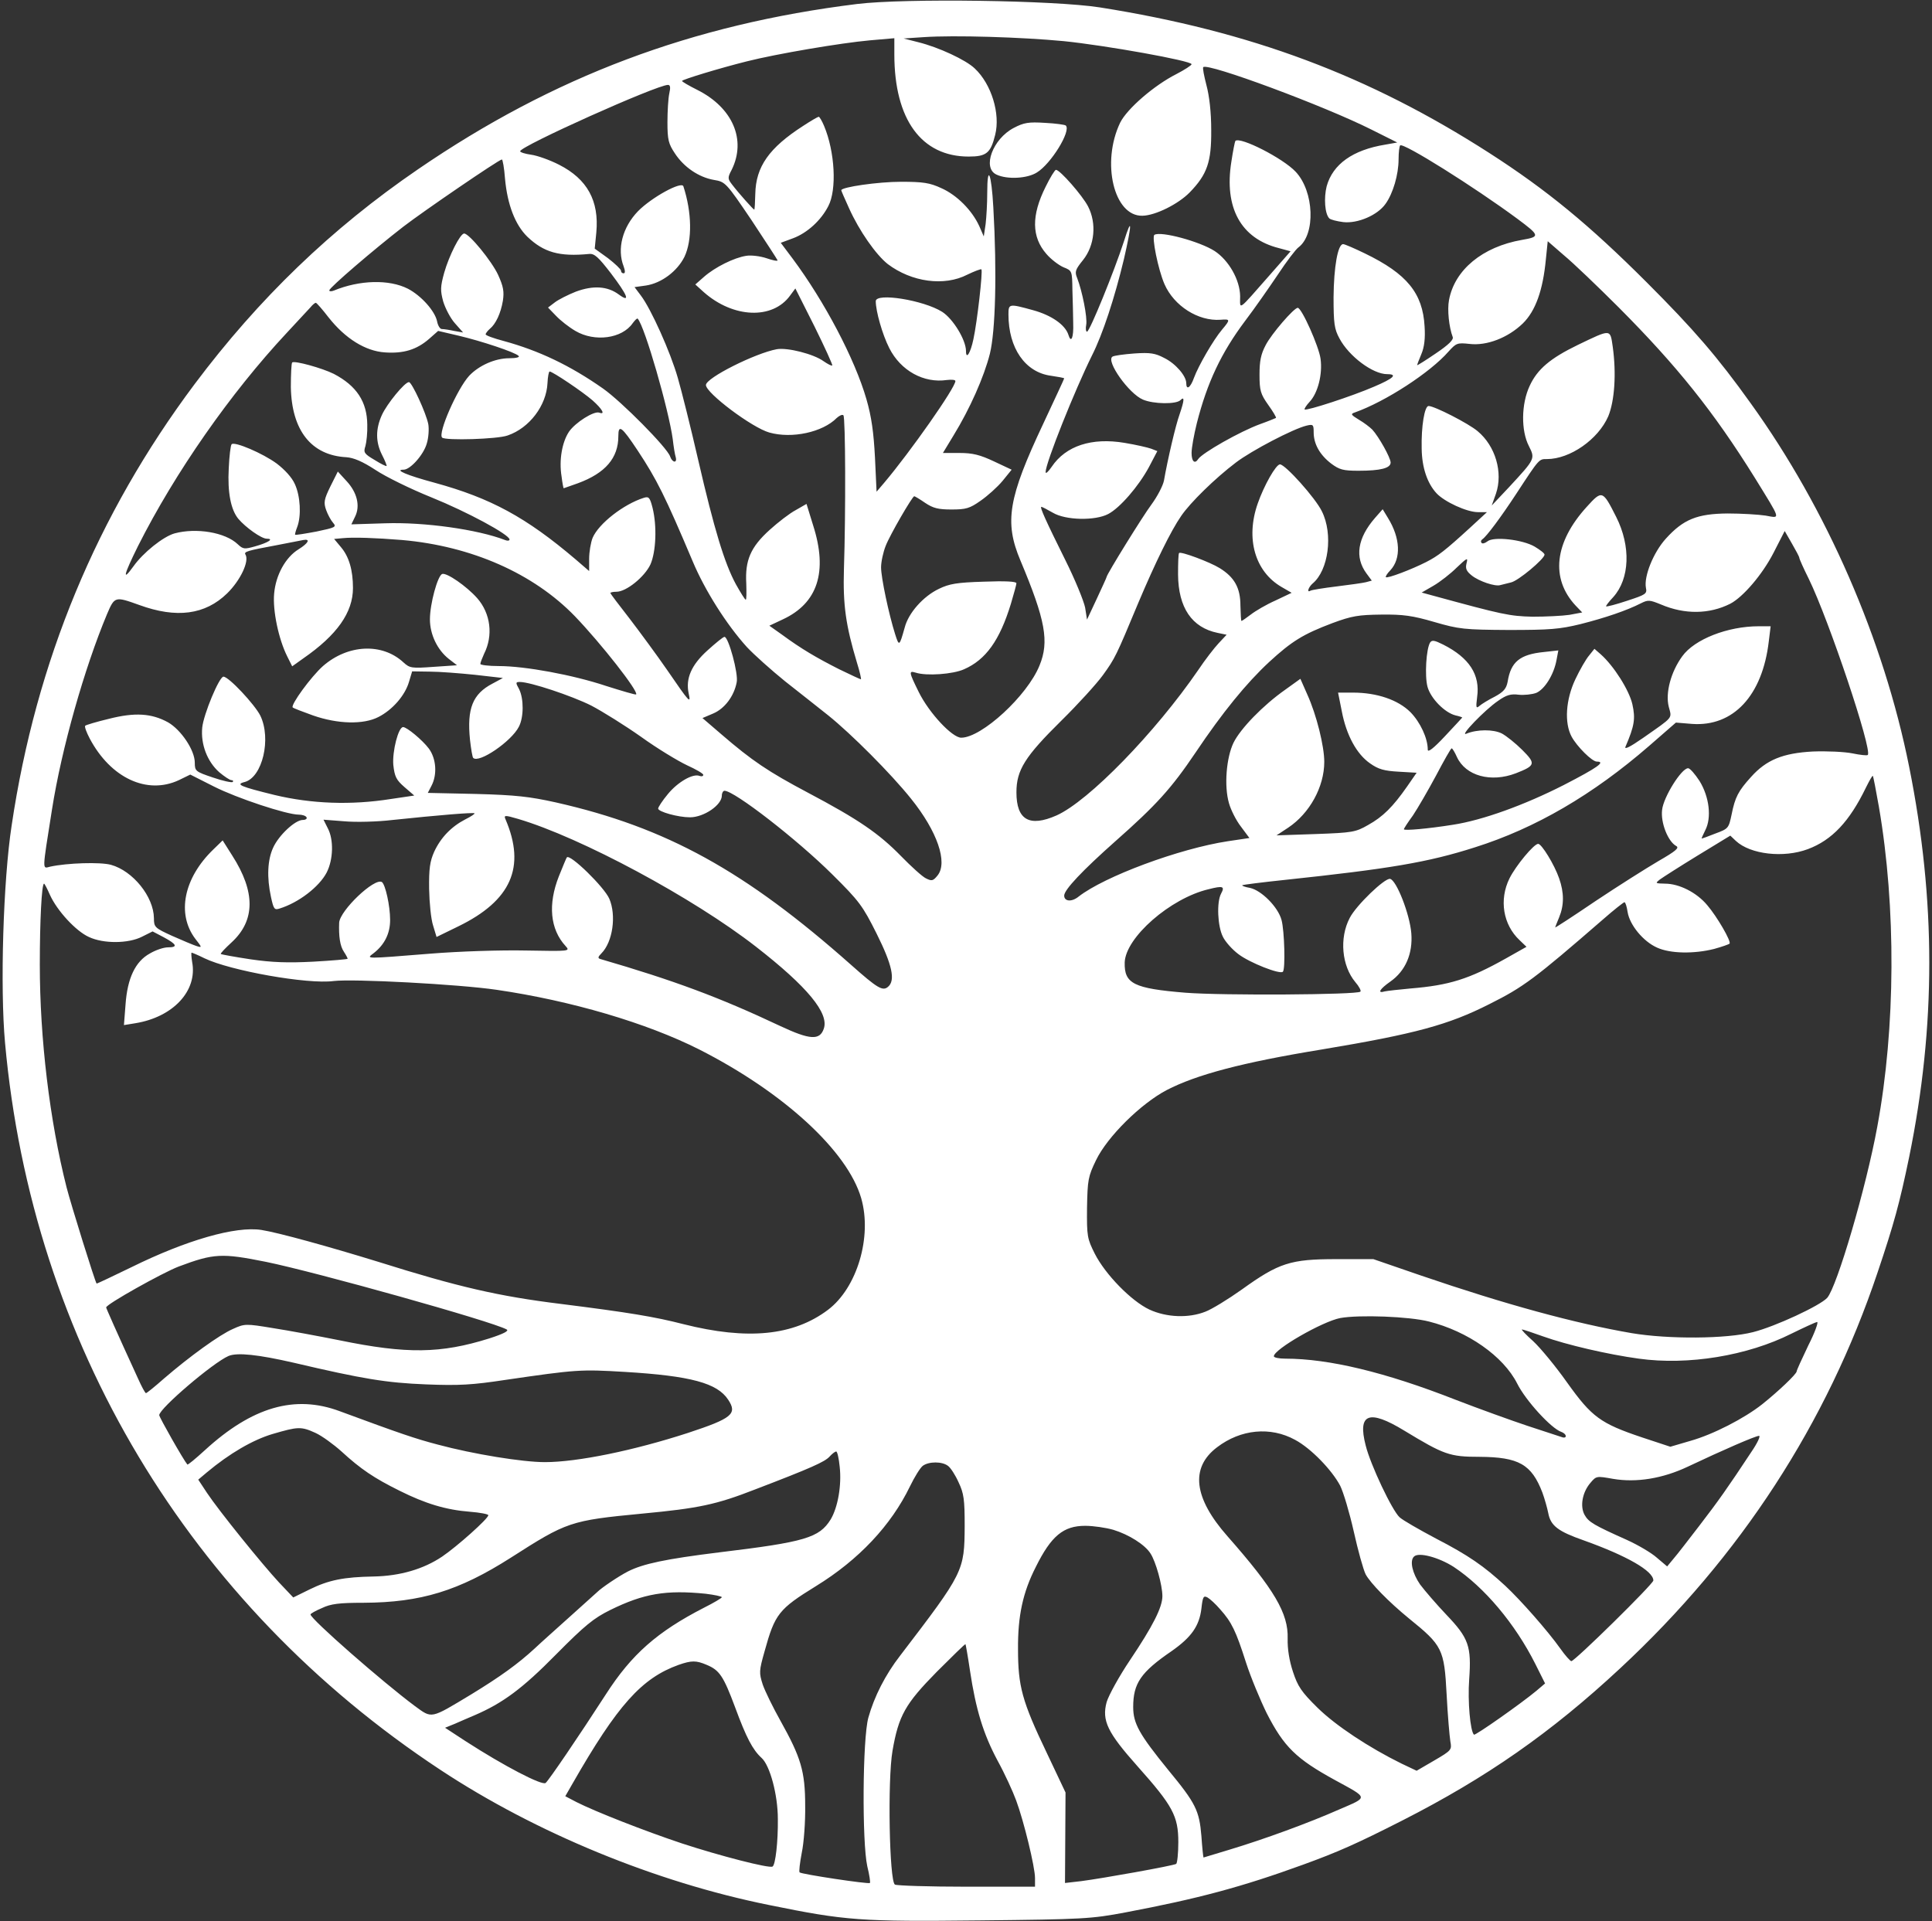 <?xml version="1.0" standalone="no"?>
<!DOCTYPE svg PUBLIC "-//W3C//DTD SVG 20010904//EN"
 "http://www.w3.org/TR/2001/REC-SVG-20010904/DTD/svg10.dtd">
<svg version="1.0" xmlns="http://www.w3.org/2000/svg"
 width="728pt" height="724pt" viewBox="0 0 728 724"
 preserveAspectRatio="xMidYMid meet">

<rect x="0" y="0" width="728" height="724" fill="#333333" stroke="none"/>

<g transform="translate(0,724) scale(0.1,-0.1)"
fill="#ffffff" stroke="none">
<path d="M3230 7225 c-623 -77 -1144 -273 -1655 -623 -326 -223 -600 -487
-842 -810 -368 -492 -597 -1044 -689 -1662 -32 -208 -44 -611 -25 -820 102
-1129 693 -2115 1641 -2740 359 -237 811 -423 1238 -509 289 -59 344 -63 796
-58 388 4 419 6 546 30 275 52 439 96 670 180 132 48 202 79 375 167 316 161
559 330 820 573 454 422 779 923 970 1492 62 184 83 261 119 435 101 495 101
966 0 1470 -96 480 -311 973 -597 1370 -125 175 -216 280 -392 456 -215 215
-376 348 -594 488 -453 291 -898 458 -1466 548 -171 27 -734 35 -915 13z m778
-140 c158 -16 482 -74 482 -87 0 -4 -26 -21 -57 -37 -85 -43 -186 -131 -212
-183 -72 -150 -24 -354 84 -351 49 1 135 44 178 88 66 68 82 115 81 235 0 67
-7 128 -18 169 -9 35 -15 65 -12 68 17 17 456 -146 633 -235 l98 -49 -45 -8
c-123 -20 -198 -74 -221 -157 -11 -44 -7 -104 10 -121 5 -5 29 -11 53 -14 54
-6 129 26 159 69 28 39 49 110 49 168 0 26 3 49 6 52 11 12 280 -157 441 -276
86 -64 87 -68 18 -80 -149 -26 -254 -113 -275 -227 -7 -36 0 -102 14 -139 4
-10 -15 -29 -64 -62 -38 -26 -70 -46 -70 -44 0 2 7 21 16 42 11 26 15 59 12
104 -7 125 -66 198 -225 275 -39 19 -76 35 -82 35 -20 0 -35 -86 -36 -200 0
-99 3 -120 22 -155 36 -68 126 -135 180 -135 41 0 24 -16 -49 -47 -83 -36
-255 -92 -262 -86 -2 2 6 15 19 29 31 33 49 104 41 162 -6 46 -71 192 -86 192
-14 0 -99 -98 -121 -141 -18 -34 -23 -60 -23 -111 0 -60 4 -73 33 -114 18 -25
31 -47 29 -49 -2 -1 -28 -12 -59 -23 -77 -28 -219 -109 -234 -132 -13 -20 -25
-9 -25 23 0 19 9 69 20 113 39 153 92 265 182 385 35 46 90 125 123 174 33 50
68 96 78 103 65 49 59 211 -11 285 -48 51 -209 133 -227 116 -2 -3 -9 -38 -15
-78 -28 -174 36 -290 179 -326 l44 -12 -78 -89 c-124 -141 -112 -132 -112 -80
-1 62 -43 135 -96 170 -56 36 -203 76 -227 61 -11 -7 14 -131 38 -186 36 -82
127 -140 211 -134 37 3 38 1 6 -37 -33 -39 -89 -136 -106 -182 -13 -37 -29
-48 -29 -20 0 27 -40 74 -83 95 -34 18 -53 21 -112 17 -40 -3 -77 -8 -83 -12
-26 -16 62 -140 115 -162 40 -17 125 -18 141 -2 16 16 15 0 -3 -53 -15 -41
-45 -170 -59 -250 -4 -20 -25 -60 -47 -90 -33 -44 -169 -264 -169 -273 0 -2
-17 -39 -37 -82 l-37 -79 -7 45 c-5 25 -38 106 -75 180 -73 147 -97 200 -90
200 3 0 22 -10 43 -22 48 -29 160 -31 209 -5 44 23 114 104 153 176 l32 61
-23 9 c-14 5 -58 15 -100 22 -124 21 -222 -11 -275 -90 -13 -19 -23 -28 -23
-20 0 34 110 309 175 440 40 79 85 216 120 362 31 135 31 166 0 67 -36 -111
-129 -340 -139 -340 -4 0 -6 12 -3 26 5 27 -15 127 -34 176 -10 24 -7 32 22
68 44 55 52 138 19 202 -21 41 -106 138 -121 138 -4 0 -22 -29 -39 -64 -54
-108 -53 -189 3 -253 17 -20 46 -42 64 -50 33 -13 33 -14 34 -86 1 -39 3 -96
3 -125 2 -55 -8 -77 -18 -44 -12 38 -64 74 -133 93 -91 25 -93 25 -93 -16 0
-127 63 -218 160 -231 27 -4 50 -8 50 -10 0 -2 -36 -79 -79 -171 -132 -280
-147 -370 -86 -515 95 -226 109 -306 72 -396 -46 -114 -218 -272 -295 -272
-34 0 -121 93 -160 172 -38 77 -38 81 -11 73 40 -13 140 -6 182 13 82 36 134
109 176 246 11 37 21 73 21 78 0 7 -44 9 -122 6 -102 -3 -131 -8 -170 -27 -59
-28 -115 -91 -129 -146 -20 -71 -21 -72 -36 -25 -24 76 -53 213 -53 252 0 21
8 57 17 80 16 42 101 188 108 188 2 0 21 -11 41 -25 30 -20 49 -25 99 -25 55
0 69 4 110 33 26 18 63 51 83 75 l34 42 -66 31 c-53 25 -81 32 -130 32 l-63 0
40 66 c62 101 115 221 137 308 21 85 27 304 13 551 -7 130 -23 168 -23 53 0
-37 -3 -89 -6 -115 l-7 -47 -17 39 c-27 59 -84 117 -143 143 -43 20 -68 24
-152 24 -86 0 -225 -20 -225 -32 0 -2 13 -32 29 -67 39 -87 102 -176 146 -211
90 -68 213 -85 300 -40 27 13 51 22 53 20 6 -6 -16 -199 -30 -263 -11 -53 -28
-79 -28 -45 0 42 -49 122 -90 148 -70 44 -250 73 -250 40 0 -38 25 -126 51
-177 43 -85 130 -133 217 -120 18 2 32 1 32 -4 0 -25 -170 -267 -268 -383
l-29 -34 -6 129 c-5 95 -13 153 -32 219 -44 153 -159 370 -278 530 l-45 60 46
17 c54 20 106 68 133 121 33 62 25 206 -16 303 -8 19 -17 34 -20 34 -3 0 -29
-15 -58 -34 -129 -83 -179 -154 -181 -257 -1 -32 -2 -59 -4 -59 -3 0 -57 60
-83 94 -17 22 -18 26 -2 56 56 113 4 234 -129 301 -32 16 -58 31 -58 34 0 5
141 48 245 74 111 28 352 69 463 79 l92 8 0 -61 c0 -245 102 -385 280 -385 67
0 83 13 100 82 20 79 -14 191 -77 250 -33 32 -136 80 -213 99 l-55 14 75 5
c116 8 370 0 528 -15z m-1486 -197 c-4 -18 -7 -67 -7 -109 0 -66 4 -81 28
-117 34 -52 90 -90 147 -100 43 -7 46 -10 142 -152 53 -80 97 -148 98 -151 0
-4 -19 0 -42 8 -24 8 -58 12 -76 9 -46 -7 -118 -43 -159 -79 l-33 -29 32 -29
c111 -98 259 -104 325 -13 l20 27 72 -143 c39 -79 69 -145 67 -147 -2 -3 -17
5 -33 16 -37 27 -136 52 -176 45 -81 -15 -267 -108 -267 -135 0 -30 174 -161
239 -179 85 -24 201 1 254 55 10 9 21 14 25 10 8 -7 9 -370 2 -580 -4 -135 7
-212 49 -352 11 -35 17 -63 15 -63 -2 0 -39 17 -82 38 -85 43 -143 77 -215
130 l-48 34 51 24 c131 61 170 179 114 354 l-25 81 -40 -23 c-23 -12 -67 -46
-99 -75 -72 -65 -93 -115 -88 -202 1 -34 1 -61 -2 -61 -3 0 -19 26 -37 58 -43
79 -82 208 -142 468 -28 122 -63 262 -77 310 -28 98 -101 260 -139 310 l-24
32 43 6 c59 9 118 54 145 108 30 63 28 168 -4 266 -7 20 -120 -42 -171 -94
-58 -60 -80 -142 -54 -208 6 -17 6 -26 0 -26 -6 0 -10 4 -10 10 0 5 -22 26
-49 47 l-50 36 6 61 c11 119 -34 201 -140 255 -35 18 -83 35 -106 38 -22 3
-41 9 -41 13 0 19 515 250 557 250 9 0 10 -10 5 -32z m-619 -322 c9 -97 38
-173 84 -218 62 -59 120 -76 233 -65 20 2 35 -12 82 -73 63 -83 75 -113 30
-80 -43 32 -97 35 -162 11 -30 -12 -66 -30 -80 -41 l-25 -19 30 -31 c17 -18
49 -43 73 -57 73 -43 176 -29 216 29 9 12 17 20 19 17 27 -30 117 -344 132
-454 3 -27 8 -58 11 -67 7 -25 -13 -22 -21 2 -11 33 -182 206 -253 256 -124
87 -242 143 -374 179 -38 10 -68 21 -68 25 0 4 7 13 16 21 22 18 41 58 49 106
5 34 2 53 -18 97 -24 52 -109 156 -128 156 -15 0 -57 -84 -75 -147 -15 -54
-15 -68 -4 -109 8 -26 27 -63 44 -82 l31 -35 -34 6 c-18 4 -39 7 -46 7 -7 0
-15 13 -18 29 -8 39 -60 97 -110 123 -71 36 -182 33 -279 -7 -10 -4 -18 -3
-17 1 0 10 168 154 279 240 74 57 359 252 371 253 3 1 9 -32 12 -73z m4197
-485 c219 -220 357 -392 512 -641 101 -164 98 -153 41 -143 -26 4 -91 8 -143
8 -115 -1 -167 -22 -233 -95 -47 -52 -83 -142 -75 -185 5 -23 -1 -26 -71 -49
-42 -14 -77 -23 -79 -21 -2 1 10 17 27 35 62 69 67 191 11 302 -51 101 -53
102 -111 38 -122 -134 -137 -270 -42 -372 l25 -26 -48 -9 c-27 -4 -89 -7 -139
-7 -87 2 -114 8 -374 79 l-44 12 45 26 c24 14 64 45 87 68 40 38 43 39 37 16
-5 -20 0 -30 20 -46 28 -22 88 -42 107 -36 7 2 25 6 40 10 27 5 127 89 127
105 0 5 -17 18 -37 30 -46 27 -155 39 -178 20 -9 -7 -19 -10 -22 -6 -4 4 -3
10 3 14 16 11 69 82 128 172 87 133 85 130 115 130 87 0 193 74 231 161 24 58
31 161 17 262 -10 68 -5 68 -132 7 -103 -50 -152 -91 -181 -154 -32 -68 -33
-169 -3 -227 24 -48 24 -48 -74 -154 l-66 -70 16 45 c27 80 -2 179 -69 235
-34 29 -163 95 -185 95 -15 0 -28 -76 -26 -161 1 -71 21 -130 56 -168 30 -32
114 -71 156 -71 l34 0 -64 -59 c-94 -86 -120 -106 -165 -129 -55 -28 -147 -63
-152 -57 -2 2 5 14 17 26 41 44 38 121 -9 197 l-20 33 -29 -33 c-66 -76 -77
-148 -32 -209 l20 -27 -22 -6 c-12 -3 -62 -10 -111 -16 -49 -6 -93 -13 -98
-16 -15 -9 -8 13 8 27 60 50 78 186 35 272 -24 50 -138 177 -158 177 -15 0
-60 -79 -84 -148 -46 -132 -10 -256 90 -314 l38 -22 -61 -29 c-34 -15 -75 -39
-93 -53 -17 -13 -33 -24 -35 -24 -2 0 -3 26 -4 58 0 67 -23 107 -78 141 -37
23 -147 64 -153 57 -3 -2 -4 -39 -4 -81 1 -125 52 -200 149 -220 l34 -7 -30
-32 c-16 -17 -51 -62 -77 -101 -162 -236 -413 -494 -534 -548 -102 -45 -151
-17 -151 87 0 84 32 135 170 271 62 61 132 138 156 171 46 64 49 70 134 274
63 149 122 270 161 326 34 50 128 142 206 201 59 45 216 127 266 139 25 6 27
4 27 -25 0 -44 23 -85 66 -118 31 -23 45 -27 103 -27 84 0 121 10 121 31 0 18
-45 98 -69 124 -9 9 -31 26 -50 37 -31 19 -33 22 -15 28 115 41 283 150 352
229 29 32 33 34 79 29 65 -8 145 23 201 77 48 47 76 125 87 242 l7 68 61 -53
c34 -28 127 -117 207 -197z m-4862 -37 c63 -80 139 -127 212 -132 70 -5 120
10 167 51 l34 30 77 -18 c85 -20 212 -62 226 -76 6 -5 -8 -9 -35 -9 -53 0
-114 -27 -151 -66 -45 -49 -119 -217 -102 -233 12 -12 210 -6 247 8 82 28 146
113 150 197 1 24 5 44 8 44 11 0 124 -76 162 -109 37 -33 49 -55 25 -46 -20 7
-90 -37 -114 -72 -26 -39 -38 -107 -28 -168 3 -25 7 -45 8 -45 1 0 25 9 54 19
103 38 152 95 152 177 0 46 12 38 73 -54 72 -109 103 -171 207 -417 46 -110
128 -239 204 -323 27 -29 93 -88 145 -130 53 -42 126 -99 162 -128 86 -69 236
-219 312 -314 99 -123 139 -240 100 -289 -17 -21 -22 -22 -44 -11 -13 6 -55
44 -94 84 -83 85 -160 138 -351 239 -149 79 -210 120 -326 220 l-71 61 40 17
c43 18 79 65 89 118 7 32 -31 171 -46 171 -5 0 -33 -23 -64 -51 -61 -55 -83
-106 -71 -162 9 -41 4 -36 -81 88 -38 55 -102 142 -141 193 -40 51 -73 95 -73
97 0 3 11 5 23 5 37 0 106 56 128 103 21 48 25 144 8 213 -10 39 -14 44 -33
38 -76 -24 -170 -97 -193 -151 -7 -18 -13 -53 -13 -79 l0 -46 -51 44 c-187
159 -320 231 -532 289 -104 28 -153 49 -116 49 25 0 75 56 87 98 7 22 9 55 6
73 -8 42 -62 159 -73 159 -16 0 -83 -82 -102 -124 -24 -53 -24 -102 1 -151 11
-21 18 -40 17 -41 -2 -2 -22 8 -46 23 -39 23 -42 28 -34 52 4 14 8 51 7 81 -1
86 -40 146 -126 191 -44 22 -149 51 -157 43 -3 -3 -5 -45 -5 -93 3 -163 77
-257 209 -264 28 -2 61 -16 110 -48 39 -26 133 -72 210 -103 136 -55 295 -141
295 -159 0 -5 -8 -6 -17 -2 -104 40 -304 68 -452 63 l-127 -4 14 29 c20 40 8
91 -32 134 l-33 36 -28 -56 c-24 -49 -26 -61 -16 -89 6 -17 18 -39 26 -48 14
-16 9 -18 -62 -33 -43 -8 -79 -14 -81 -12 -1 1 2 14 8 29 16 42 12 117 -9 162
-11 25 -38 54 -68 77 -53 39 -159 84 -170 73 -4 -3 -9 -45 -11 -91 -5 -91 8
-156 36 -190 28 -33 87 -75 107 -75 29 0 6 -15 -44 -29 -39 -11 -45 -11 -65 8
-47 45 -156 63 -238 41 -43 -12 -119 -73 -155 -124 -44 -61 -37 -33 17 76 140
278 349 577 560 803 41 44 82 88 90 97 8 10 17 17 20 17 3 0 25 -25 48 -55z
m5542 -906 c0 -4 16 -40 36 -80 76 -156 240 -645 222 -663 -3 -3 -29 0 -58 6
-30 6 -96 9 -149 7 -112 -6 -175 -31 -233 -96 -48 -53 -60 -76 -73 -141 -11
-52 -12 -54 -61 -72 -27 -11 -50 -19 -52 -19 -1 0 5 14 14 32 24 47 15 125
-22 185 -17 26 -36 48 -43 48 -25 0 -93 -109 -98 -157 -6 -48 22 -119 53 -136
13 -7 -1 -19 -67 -57 -46 -27 -152 -94 -236 -150 -84 -57 -153 -102 -153 -100
0 1 7 19 15 38 19 46 19 93 0 147 -18 52 -66 130 -79 130 -16 0 -84 -82 -108
-130 -40 -81 -24 -175 38 -233 l26 -25 -78 -44 c-139 -78 -213 -101 -359 -113
-44 -4 -88 -9 -97 -11 -30 -9 -19 9 21 37 57 40 85 105 79 182 -6 73 -56 200
-80 205 -20 4 -128 -100 -152 -147 -40 -76 -30 -181 21 -242 14 -16 23 -33 19
-36 -12 -12 -521 -15 -659 -4 -195 16 -231 34 -229 114 3 94 172 242 316 276
55 14 62 11 47 -17 -17 -32 -13 -123 7 -162 9 -19 36 -49 59 -66 42 -32 156
-77 167 -66 10 9 6 155 -5 195 -13 49 -76 112 -119 121 -18 3 -31 8 -29 10 2
2 74 11 159 20 395 42 540 66 718 123 228 72 444 198 656 382 l101 88 61 -5
c155 -11 265 106 289 311 l7 57 -45 0 c-117 0 -242 -49 -288 -113 -43 -59 -64
-138 -51 -190 12 -46 20 -36 -97 -118 -49 -34 -71 -45 -66 -33 34 79 38 106
26 160 -12 53 -70 145 -120 189 l-23 20 -20 -25 c-12 -14 -35 -54 -52 -90 -36
-76 -42 -164 -14 -216 20 -37 77 -94 95 -94 35 0 2 -23 -124 -88 -149 -76
-307 -133 -418 -150 -94 -15 -185 -23 -185 -17 0 3 15 26 34 52 18 27 57 94
87 150 30 57 56 103 59 103 3 0 12 -15 20 -33 33 -71 128 -97 222 -61 74 29
76 36 24 88 -25 25 -60 53 -77 62 -32 16 -93 16 -134 -1 -27 -11 70 90 120
124 31 22 48 27 78 23 20 -2 50 1 66 7 32 14 66 69 76 123 l7 37 -54 -6 c-91
-9 -125 -37 -137 -112 -5 -26 -15 -38 -48 -56 -24 -12 -50 -28 -58 -35 -13
-11 -14 -7 -9 33 12 84 -29 148 -128 198 -32 16 -42 18 -49 8 -15 -24 -21
-126 -10 -167 12 -44 65 -98 106 -108 14 -3 25 -7 25 -8 0 0 -29 -32 -65 -70
-43 -46 -65 -63 -65 -51 0 43 -28 103 -65 141 -47 47 -127 74 -217 74 l-56 0
14 -70 c17 -90 56 -162 107 -197 31 -22 53 -28 107 -31 l68 -4 -36 -52 c-53
-76 -91 -114 -147 -145 -47 -27 -59 -29 -198 -34 l-147 -5 44 29 c81 54 136
154 136 248 0 59 -29 177 -64 254 l-26 59 -57 -41 c-84 -59 -169 -147 -195
-200 -27 -56 -36 -163 -17 -228 7 -25 27 -65 45 -88 l32 -43 -81 -12 c-184
-28 -466 -133 -563 -209 -26 -21 -54 -18 -54 4 0 22 68 94 193 205 154 136
211 199 302 334 102 152 191 261 277 341 86 79 128 105 239 147 73 27 98 31
184 32 82 1 118 -4 200 -28 93 -27 112 -29 280 -30 155 0 192 3 270 22 95 24
176 52 227 78 28 14 33 14 77 -4 89 -38 182 -37 261 3 48 25 121 110 163 192
l42 82 27 -47 c15 -26 28 -50 28 -54z m-5265 67 c262 -23 495 -126 651 -287
99 -103 241 -284 231 -295 -2 -2 -53 13 -113 32 -126 42 -306 75 -405 75 -38
0 -69 4 -69 8 0 5 7 22 14 38 35 69 25 152 -26 210 -40 45 -115 97 -132 91
-17 -7 -46 -112 -46 -171 0 -57 28 -115 71 -149 l31 -24 -88 -6 c-83 -6 -90
-5 -114 17 -80 74 -209 68 -303 -14 -45 -40 -123 -147 -114 -156 3 -3 37 -16
76 -30 94 -33 191 -35 247 -6 53 27 100 81 115 132 l12 40 66 -1 c36 0 113 -6
171 -12 l105 -12 -39 -21 c-75 -39 -97 -94 -85 -212 4 -35 9 -65 12 -68 21
-22 144 62 172 117 19 36 19 106 1 142 -14 25 -13 27 3 27 39 0 195 -52 269
-89 42 -22 127 -75 188 -118 61 -44 139 -91 173 -107 33 -15 61 -31 61 -36 0
-5 -6 -7 -14 -4 -25 10 -82 -23 -119 -68 -21 -25 -37 -50 -37 -55 0 -12 75
-33 120 -33 52 0 120 46 120 82 0 10 5 18 10 18 37 0 273 -183 406 -315 102
-101 115 -119 167 -223 59 -118 72 -177 43 -201 -20 -17 -40 -5 -138 82 -400
355 -697 519 -1113 613 -99 22 -152 28 -301 32 l-182 4 14 27 c22 42 18 102
-10 140 -24 32 -83 81 -97 81 -18 0 -41 -91 -37 -142 5 -45 11 -57 42 -84 l37
-32 -88 -13 c-151 -24 -300 -18 -438 15 -130 32 -149 40 -113 49 67 18 101
163 59 250 -21 42 -119 147 -139 147 -16 0 -75 -142 -80 -192 -6 -63 19 -128
64 -168 19 -16 40 -30 46 -30 6 0 8 -3 5 -7 -4 -3 -37 4 -75 17 -65 22 -68 24
-68 56 0 47 -52 124 -101 152 -62 34 -125 38 -223 13 -46 -11 -86 -23 -89 -26
-3 -4 5 -25 17 -48 79 -149 216 -213 336 -157 l43 21 89 -45 c87 -44 274 -106
320 -106 12 0 26 -4 29 -10 3 -5 -3 -10 -14 -10 -29 0 -91 -58 -112 -105 -21
-46 -24 -111 -8 -185 10 -46 13 -50 32 -44 72 22 150 82 178 136 25 49 27 124
4 167 l-16 32 78 -6 c43 -4 125 -2 183 5 171 18 304 29 308 25 2 -2 -13 -12
-35 -23 -52 -27 -92 -68 -117 -122 -16 -36 -20 -64 -19 -140 1 -52 7 -114 15
-138 l13 -43 82 40 c199 97 255 223 178 403 -7 16 -4 17 47 2 237 -70 661
-298 897 -482 194 -151 276 -251 255 -309 -15 -44 -52 -42 -163 10 -231 109
-401 172 -679 253 -10 3 -9 8 4 21 43 43 57 143 30 206 -19 44 -148 170 -160
156 -2 -2 -15 -34 -30 -71 -42 -106 -33 -200 25 -263 18 -20 17 -20 -149 -17
-95 2 -251 -3 -362 -12 -249 -20 -241 -20 -212 2 41 32 62 74 62 125 0 54 -18
134 -31 143 -28 17 -158 -107 -161 -153 -2 -51 3 -88 18 -110 8 -12 14 -24 14
-26 0 -2 -58 -7 -129 -11 -97 -5 -156 -3 -238 9 -59 9 -109 18 -111 20 -2 2
16 21 41 44 89 82 90 190 2 327 l-36 57 -35 -34 c-112 -108 -139 -243 -68
-337 26 -33 26 -34 4 -27 -12 4 -53 21 -91 38 -66 30 -69 33 -69 67 -1 81 -79
178 -162 201 -41 11 -165 7 -229 -7 -30 -7 -31 -24 7 216 36 229 122 532 207
735 29 68 30 68 122 35 140 -51 248 -37 331 44 50 49 84 121 69 146 -7 11 7
15 115 35 47 9 93 18 103 20 28 5 19 -12 -18 -35 -49 -30 -86 -97 -92 -167 -6
-64 17 -172 49 -236 l19 -38 42 30 c127 88 187 173 187 265 0 68 -15 119 -46
155 l-25 30 33 3 c39 4 125 1 223 -7z m5565 -1006 c65 -378 63 -831 -6 -1204
-42 -230 -152 -604 -189 -646 -28 -30 -196 -108 -279 -129 -101 -26 -320 -27
-457 -4 -215 37 -475 108 -794 217 l-180 62 -140 0 c-172 0 -216 -14 -355
-114 -52 -37 -114 -75 -138 -84 -63 -25 -146 -22 -211 8 -68 32 -166 132 -206
211 -28 56 -30 65 -29 172 2 106 4 118 34 180 43 89 169 213 266 264 112 58
284 104 584 153 354 59 478 93 632 171 128 64 170 95 428 319 41 36 78 65 81
65 4 0 9 -17 12 -37 8 -49 59 -111 111 -134 50 -23 140 -24 215 -5 29 8 55 17
58 20 8 7 -47 102 -84 145 -40 48 -106 81 -159 81 -37 1 -38 1 -19 16 11 8 75
49 142 90 l123 75 21 -20 c55 -51 180 -65 271 -31 91 34 157 104 219 232 13
26 24 46 26 44 2 -2 12 -55 23 -117z m-6892 -331 c27 -60 98 -137 147 -159 55
-26 149 -25 200 1 l40 20 42 -22 c50 -27 54 -38 16 -38 -16 0 -46 -10 -68 -23
-55 -30 -85 -93 -92 -193 l-6 -77 43 7 c142 23 235 122 214 231 -3 19 -4 35
-2 35 2 0 24 -9 48 -21 97 -47 389 -99 487 -86 72 9 471 -12 614 -33 281 -41
566 -125 764 -225 317 -161 558 -382 610 -560 42 -145 -15 -338 -125 -421
-130 -98 -303 -115 -545 -54 -109 28 -206 44 -460 76 -236 29 -388 64 -690
159 -185 57 -376 110 -440 120 -97 15 -282 -38 -489 -140 -72 -35 -131 -63
-132 -62 -6 7 -96 296 -113 362 -64 252 -101 562 -101 840 0 163 7 305 16 305
2 0 12 -19 22 -42z m813 -1383 c191 -39 855 -225 908 -255 10 -5 -10 -16 -66
-34 -182 -57 -310 -59 -563 -7 -80 16 -193 37 -251 46 -103 17 -107 17 -151
-3 -51 -22 -165 -105 -259 -186 -35 -31 -66 -56 -69 -56 -3 0 -16 24 -29 53
-84 183 -121 267 -121 270 0 12 213 131 273 154 133 50 163 51 328 18z m4383
-225 c147 -37 281 -131 333 -234 32 -64 128 -169 166 -182 9 -3 17 -10 17 -16
0 -6 -8 -7 -17 -3 -10 3 -67 22 -128 42 -60 20 -182 64 -270 98 -265 104 -478
155 -642 155 -24 0 -43 4 -43 9 0 26 183 131 250 144 72 13 260 6 334 -13z
m1430 -90 c-24 -50 -44 -94 -44 -98 0 -10 -71 -77 -130 -124 -67 -53 -185
-114 -271 -138 l-75 -22 -106 35 c-158 53 -190 77 -283 207 -43 61 -101 131
-128 156 -27 24 -46 44 -42 44 4 0 40 -12 79 -26 89 -32 244 -68 361 -84 186
-26 410 11 575 94 47 23 90 43 97 44 6 1 -8 -39 -33 -88z m-5709 -65 c264 -62
351 -76 500 -82 125 -5 175 -2 300 17 268 39 282 40 450 30 248 -15 348 -42
389 -105 35 -53 15 -70 -152 -125 -203 -66 -416 -110 -539 -110 -84 0 -269 30
-403 66 -84 22 -140 41 -370 126 -169 63 -330 16 -508 -147 -35 -32 -64 -56
-66 -54 -14 16 -106 178 -106 186 0 25 203 198 261 223 33 14 113 5 244 -25z
m4186 -256 c150 -91 171 -99 284 -99 148 -1 196 -28 237 -135 8 -22 18 -57 22
-77 9 -48 37 -69 134 -103 162 -58 262 -115 262 -151 0 -13 -296 -304 -309
-304 -4 0 -23 21 -42 48 -46 65 -149 182 -207 236 -80 74 -139 115 -261 178
-64 34 -125 69 -137 80 -28 25 -110 198 -128 271 -31 120 12 137 145 56z
m-4102 -9 c24 -11 68 -43 98 -70 72 -66 122 -100 219 -148 96 -48 174 -72 265
-79 38 -3 69 -9 69 -13 0 -13 -118 -118 -174 -156 -70 -47 -158 -73 -258 -75
-112 -2 -169 -13 -242 -49 l-61 -30 -54 57 c-64 69 -225 268 -271 337 l-33 50
32 27 c86 72 174 123 248 145 96 28 107 29 162 4z m3691 -26 c60 -32 139 -114
170 -173 12 -24 35 -101 51 -172 16 -72 36 -144 45 -162 18 -33 86 -103 163
-166 126 -102 133 -115 142 -286 4 -79 11 -158 14 -177 6 -32 5 -34 -60 -72
l-67 -39 -57 27 c-122 60 -248 143 -317 211 -60 59 -74 80 -92 135 -14 42 -21
87 -20 125 3 95 -50 185 -227 386 -127 144 -141 258 -39 335 89 68 201 79 294
28z m1719 -46 c-89 -135 -126 -187 -196 -278 -40 -52 -83 -108 -97 -124 l-24
-29 -39 33 c-20 18 -71 48 -113 67 -123 55 -144 67 -159 94 -18 32 -9 85 22
121 22 26 23 26 85 15 88 -15 187 1 282 46 131 62 255 116 268 116 7 1 -5 -26
-29 -61z m-3435 -55 c8 -70 -7 -154 -34 -199 -43 -69 -96 -85 -420 -124 -202
-25 -287 -43 -344 -72 -35 -18 -99 -61 -116 -78 -3 -3 -48 -43 -100 -90 -52
-47 -113 -101 -135 -122 -64 -59 -131 -107 -239 -173 -156 -94 -147 -92 -213
-44 -121 90 -393 328 -393 345 0 3 19 14 43 24 33 16 65 20 157 20 216 1 359
45 555 170 211 135 223 140 495 166 213 20 279 34 425 91 212 81 262 104 280
123 10 11 21 20 26 20 4 0 10 -26 13 -57z m408 3 c10 -7 28 -35 40 -62 20 -42
23 -65 23 -164 -1 -171 -3 -175 -243 -489 -56 -72 -98 -155 -120 -234 -22 -80
-24 -469 -4 -560 8 -32 12 -60 10 -63 -5 -5 -258 33 -265 40 -3 3 1 36 8 73 8
37 14 118 13 178 0 130 -16 182 -93 320 -28 50 -58 111 -67 137 -14 44 -14 51
7 125 39 141 53 159 194 246 161 99 283 229 354 376 17 35 38 69 48 77 23 17
73 17 95 0z m623 -241 c59 -18 119 -56 140 -89 20 -30 45 -120 45 -161 0 -42
-36 -113 -122 -241 -41 -61 -80 -132 -88 -158 -19 -70 3 -115 117 -243 132
-148 153 -187 153 -285 0 -42 -4 -79 -8 -82 -11 -7 -280 -55 -358 -65 l-61 -7
1 170 1 171 -71 150 c-93 194 -108 251 -108 390 -1 125 18 214 67 310 58 117
104 155 186 155 31 0 78 -7 106 -15z m1283 -140 c115 -76 231 -214 307 -365
l37 -74 -33 -28 c-55 -46 -231 -170 -235 -165 -14 13 -24 126 -18 208 9 126
-2 156 -86 244 -37 39 -81 90 -99 114 -29 42 -40 89 -23 105 17 18 94 -3 150
-39z m-2819 -101 c33 -4 61 -10 61 -13 0 -3 -30 -21 -68 -40 -175 -90 -272
-175 -369 -326 -104 -161 -215 -324 -227 -334 -13 -11 -157 64 -301 157 l-78
51 37 15 c20 9 53 23 74 32 107 46 181 101 307 229 109 110 142 137 205 168
126 62 210 76 359 61z m1939 -59 c43 -48 59 -81 97 -200 18 -56 54 -142 78
-191 65 -127 111 -172 257 -252 128 -70 127 -63 16 -111 -113 -50 -282 -112
-415 -152 -52 -16 -95 -29 -96 -29 -1 0 -5 37 -8 81 -8 96 -21 123 -125 249
-109 134 -132 175 -132 237 0 89 28 131 145 211 74 52 104 94 112 160 5 45 8
50 23 42 9 -5 31 -25 48 -45z m-943 -231 c22 -146 50 -238 104 -339 27 -49 58
-117 70 -150 29 -78 71 -251 71 -292 l0 -33 -257 0 c-142 0 -264 4 -271 8 -21
14 -28 394 -9 504 23 133 48 177 167 298 58 58 106 105 108 104 1 -1 9 -46 17
-100z m-992 22 c48 -20 63 -42 107 -160 42 -114 66 -160 100 -191 31 -28 61
-138 61 -230 1 -85 -9 -173 -20 -179 -12 -8 -201 41 -341 87 -141 47 -327 120
-398 156 l-42 22 27 47 c170 297 261 398 400 448 49 17 66 17 106 0z"/>
<path d="M3820 6758 c-79 -41 -120 -151 -65 -176 40 -19 116 -15 152 8 53 32
130 157 109 177 -3 3 -38 8 -78 10 -62 4 -80 1 -118 -19z"/>
</g>
</svg>
